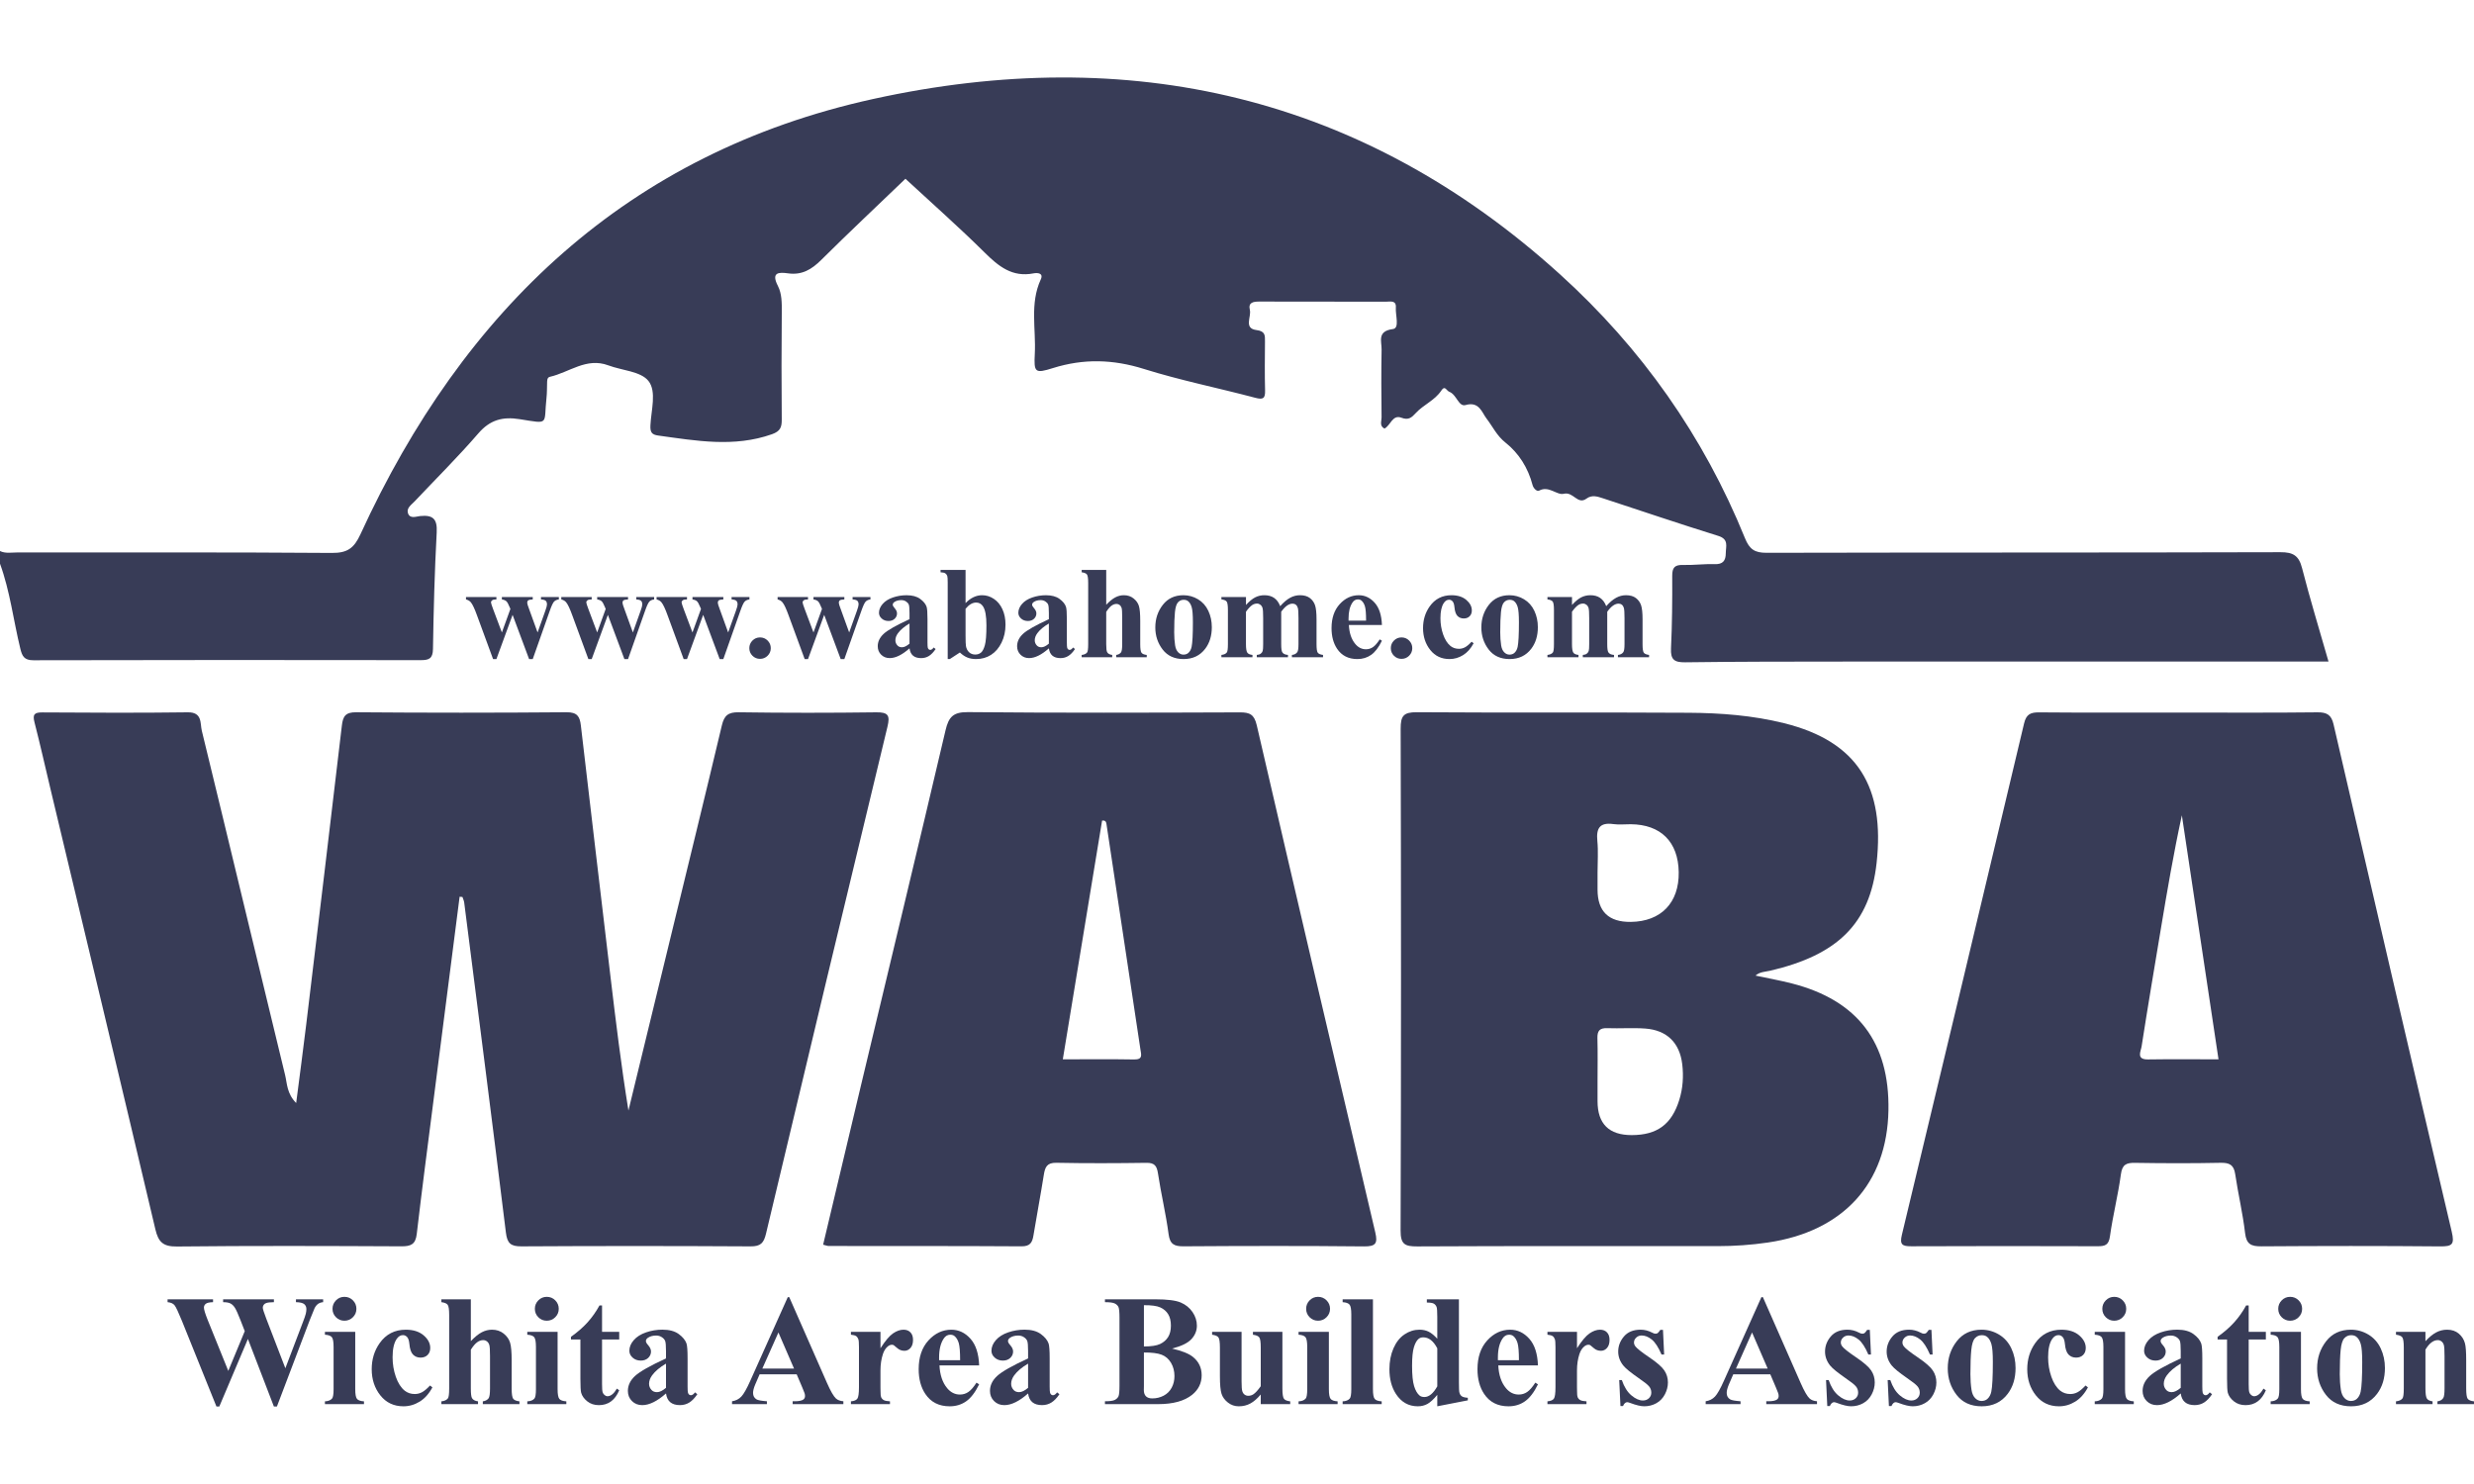 <?xml version="1.0" encoding="UTF-8"?>
<svg id="Layer_1" data-name="Layer 1" xmlns="http://www.w3.org/2000/svg" version="1.1" viewBox="0 0 360 216">
  <defs>
    <style>
      .cls-1 {
        fill: #383c57;
        stroke-width: 0px;
      }
    </style>
  </defs>
  <g>
    <path class="cls-1" d="M0,80.205c.804.387,1.661.205,2.493.206,15.261.012,30.523-.047,45.784.07,2.262.017,3.235-.669,4.177-2.725,14.979-32.688,38.894-55.495,74.58-63.343,37.258-8.194,71.206-.545,99.972,25.521,11.834,10.723,20.894,23.551,26.91,38.401.658,1.624,1.417,2.13,3.136,2.126,24.924-.058,49.849-.016,74.773-.087,1.863-.005,2.688.494,3.154,2.312,1.151,4.496,2.514,8.938,3.85,13.604h-2.743c-22.624,0-45.247-.006-67.871.003-7.668.003-15.336.004-23.003.107-1.593.021-2.135-.398-2.058-2.03.165-3.514.194-7.037.176-10.556-.006-1.201.367-1.618,1.571-1.582,1.528.045,3.064-.173,4.591-.118,1.225.043,1.626-.51,1.632-1.6.006-.998.474-2.026-1.096-2.515-5.616-1.747-11.188-3.636-16.778-5.471-.804-.264-1.607-.537-2.397.047-1.293.956-1.905-1.055-3.305-.704-1.005.252-2.174-1.236-3.585-.459-.319.176-.831-.336-.957-.817-.648-2.48-1.982-4.62-3.932-6.165-1.283-1.016-1.864-2.343-2.774-3.522-.661-.856-1.052-2.526-3.038-1.953-1.021.295-1.3-1.536-2.37-1.93-.412-.152-.616-1.008-1.171-.167-.938,1.421-2.585,2.047-3.7,3.256-.614.666-1.058,1.084-2.103.685-1.294-.495-1.567,1.126-2.457,1.583-.772-.389-.418-1.087-.424-1.624-.036-3.293-.06-6.587.004-9.878.023-1.189-.698-2.685,1.653-2.986.999-.128.34-2.034.421-3.127.084-1.12-.846-.853-1.469-.854-6.135-.016-12.27,0-18.406-.02-.88-.003-1.633.131-1.37,1.209.248,1.015-.934,2.697.969,2.94,1.283.163,1.238.779,1.233,1.657-.015,2.374-.051,4.749.014,7.122.033,1.183-.278,1.383-1.442,1.074-5.395-1.433-10.89-2.532-16.208-4.199-4.483-1.405-8.764-1.519-13.218-.122-2.617.821-2.783.654-2.64-2.089.188-3.607-.75-7.302.87-10.817.434-.943-.496-.989-1.057-.88-3.096.605-5.09-1.023-7.132-3.049-3.691-3.661-7.599-7.103-11.506-10.72-4.109,3.946-8.237,7.827-12.256,11.816-1.386,1.376-2.791,2.235-4.815,1.952-1.354-.19-2.519-.173-1.479,1.849.571,1.111.569,2.481.556,3.796-.053,5.207-.044,10.415-.004,15.622.008,1.109-.189,1.713-1.425,2.149-5.523,1.949-11.025.951-16.551.192-.945-.13-1.182-.48-1.134-1.491.104-2.193.927-4.919-.283-6.45-1.116-1.412-3.847-1.525-5.843-2.274-3.188-1.196-5.683,1.027-8.497,1.665-.439.1-.401.586-.413.967-.022.688-.008,1.381-.083,2.064-.437,3.955.535,3.845-3.894,3.14-2.491-.397-4.319.087-6.03,2.069-2.948,3.416-6.164,6.601-9.262,9.888-.463.491-1.205.96-.982,1.699.273.905,1.204.499,1.788.441,1.856-.184,2.507.418,2.401,2.384-.304,5.651-.453,11.312-.543,16.971-.022,1.405-.588,1.621-1.782,1.62-18.789-.024-37.578-.033-56.367.016-1.334.003-1.631-.6-1.895-1.676-1.01-4.124-1.494-8.374-2.962-12.387v-1.838Z"/>
    <path class="cls-1" d="M66.88,130.521c-1.281,9.992-2.566,19.984-3.842,29.977-.814,6.372-1.653,12.742-2.396,19.123-.174,1.493-.844,1.791-2.224,1.784-10.89-.052-21.782-.091-32.671.027-2.017.022-2.7-.641-3.139-2.504-5.032-21.341-10.147-42.662-15.239-63.989-.781-3.27-1.513-6.552-2.35-9.808-.293-1.141-.026-1.444,1.144-1.437,7.056.044,14.112.081,21.167-.014,2.138-.029,1.777,1.613,2.035,2.672,4.071,16.7,8.057,33.42,12.122,50.121.301,1.236.236,2.686,1.61,4.075.524-4.085,1.02-7.747,1.461-11.416,1.745-14.504,3.485-29.009,5.188-43.518.158-1.349.516-1.954,2.083-1.941,10.2.082,20.401.084,30.6-.002,1.555-.013,1.941.602,2.093,1.909,1.417,12.156,2.857,24.308,4.299,36.461.775,6.526,1.567,13.051,2.627,19.603,2.035-8.37,4.071-16.739,6.105-25.109,2.507-10.319,5.038-20.633,7.491-30.964.343-1.444.929-1.919,2.453-1.897,6.671.096,13.345.094,20.016.006,1.755-.023,2.017.47,1.625,2.097-5.934,24.582-11.827,49.175-17.671,73.778-.324,1.364-.773,1.866-2.24,1.857-11.12-.065-22.241-.066-33.362-.001-1.56.009-2.058-.452-2.249-2.006-1.97-16.016-4.026-32.022-6.066-48.029-.036-.28-.169-.547-.257-.82-.138-.011-.276-.022-.414-.034Z"/>
    <path class="cls-1" d="M200.129,179.408c-5.789-24.607-11.562-49.219-17.255-73.849-.365-1.578-1.021-1.877-2.46-1.872-13.187.046-26.374.089-39.56-.036-2.145-.02-2.808.69-3.265,2.636-4.045,17.25-8.197,34.475-12.31,51.71-1.841,7.713-3.665,15.43-5.503,23.169.378.091.597.19.817.191,9.353.011,18.707-.011,28.06.048,1.25.008,1.56-.564,1.727-1.581.485-2.94,1.04-5.869,1.508-8.811.175-1.097.429-1.794,1.816-1.767,4.368.086,8.74.069,13.109.007,1.202-.017,1.525.449,1.692,1.563.442,2.946,1.15,5.853,1.539,8.804.197,1.496.821,1.792,2.198,1.783,8.74-.057,17.481-.078,26.22.013,1.707.018,2.039-.42,1.665-2.01ZM165.03,154.207c-3.424-.06-6.851-.02-10.377-.02,1.931-11.736,3.824-23.246,5.715-34.743.611-.09.613.336.668.7,1.637,10.868,3.271,21.736,4.912,32.603.116.768.381,1.483-.918,1.46Z"/>
    <path class="cls-1" d="M260.74,143.141c-1.701-.435-3.435-.744-5.292-1.142.633-.563,1.421-.545,2.151-.715,9.745-2.277,14.498-6.806,15.473-15.687,1.202-10.951-2.649-17.649-13.46-20.334-4.568-1.135-9.227-1.49-13.892-1.519-13.184-.083-26.37.016-39.554-.078-1.958-.014-2.357.552-2.352,2.415.065,24.342.072,48.684-.009,73.026-.007,2.011.612,2.32,2.434,2.311,14.564-.075,29.129-.043,43.694-.041,2.455,0,4.891-.169,7.325-.526,10.955-1.61,17.342-8.598,17.536-19.238.18-9.877-4.482-16.022-14.053-18.471ZM234.771,119.949c.825.116,1.679.014,2.52.02,4.378.032,6.917,2.566,6.985,6.968.069,4.455-2.565,7.193-6.971,7.247q-4.841.059-4.841-4.697v-2.519c0-1.526.119-3.065-.03-4.576-.182-1.844.356-2.722,2.338-2.444ZM244.352,160.113c-1.103,3.533-3.203,5.094-6.9,5.104q-4.989.014-4.989-4.945c0-.916,0-1.832,0-2.748,0-2.137.043-4.276-.017-6.412-.03-1.08.334-1.503,1.441-1.461,1.832.069,3.676-.076,5.501.055,3.163.226,5.029,2.068,5.401,5.2.208,1.757.095,3.5-.437,5.206Z"/>
    <path class="cls-1" d="M356.762,179.282c-5.797-24.606-11.504-49.232-17.201-73.861-.314-1.359-.952-1.757-2.339-1.741-6.669.078-13.339.035-20.009.035-6.823,0-13.646.031-20.469-.028-1.266-.011-1.895.261-2.214,1.608-5.886,24.817-11.811,49.626-17.779,74.424-.344,1.428.034,1.685,1.365,1.679,9.046-.042,18.093-.034,27.139-.006,1.07.003,1.596-.183,1.77-1.439.418-3.024,1.186-6,1.592-9.025.193-1.437.793-1.694,2.071-1.673,4.139.067,8.28.079,12.418-.007,1.299-.027,1.944.283,2.145,1.645.424,2.871,1.104,5.709,1.439,8.588.19,1.638.905,1.935,2.375,1.925,8.663-.058,17.326-.073,25.989.008,1.772.017,2.146-.268,1.707-2.131ZM312.564,154.202c-1.757.027-1.044-1.18-.934-1.883.894-5.73,1.857-11.45,2.811-17.171.915-5.485,1.847-10.968,3.05-16.476,1.766,11.764,3.532,23.527,5.332,35.515-3.544,0-6.903-.036-10.26.015Z"/>
  </g>
  <g>
    <path class="cls-1" d="M76.989,95.928l-2.4-6.432-2.353,6.432h-.488l-2.335-6.357c-.35-.969-.647-1.6-.891-1.894-.157-.2-.394-.344-.713-.431v-.347h4.425v.347c-.3,0-.506.044-.619.131s-.169.188-.169.3c0,.106.1.425.3.956l1.285,3.422,1.238-3.422-.094-.225c-.188-.469-.352-.767-.492-.895s-.358-.218-.652-.267v-.347h4.491v.347c-.35.019-.572.068-.666.145s-.141.189-.141.333c0,.138.091.441.272.909l1.238,3.422,1.125-3.15c.162-.45.244-.757.244-.919,0-.244-.059-.422-.178-.534s-.35-.181-.694-.206v-.347h2.597v.347c-.288.038-.516.139-.684.305s-.387.636-.656,1.411l-2.457,6.966h-.534Z"/>
    <path class="cls-1" d="M90.856,95.928l-2.4-6.432-2.353,6.432h-.488l-2.335-6.357c-.35-.969-.647-1.6-.891-1.894-.157-.2-.394-.344-.713-.431v-.347h4.425v.347c-.3,0-.506.044-.619.131s-.169.188-.169.3c0,.106.1.425.3.956l1.285,3.422,1.238-3.422-.094-.225c-.188-.469-.352-.767-.492-.895s-.358-.218-.652-.267v-.347h4.491v.347c-.35.019-.572.068-.666.145s-.141.189-.141.333c0,.138.091.441.272.909l1.238,3.422,1.125-3.15c.162-.45.244-.757.244-.919,0-.244-.059-.422-.178-.534s-.35-.181-.694-.206v-.347h2.597v.347c-.288.038-.516.139-.684.305s-.387.636-.656,1.411l-2.457,6.966h-.534Z"/>
    <path class="cls-1" d="M104.723,95.928l-2.4-6.432-2.353,6.432h-.488l-2.335-6.357c-.35-.969-.647-1.6-.891-1.894-.157-.2-.394-.344-.713-.431v-.347h4.425v.347c-.3,0-.506.044-.619.131s-.169.188-.169.3c0,.106.1.425.3.956l1.285,3.422,1.238-3.422-.094-.225c-.188-.469-.352-.767-.492-.895s-.358-.218-.652-.267v-.347h4.491v.347c-.35.019-.572.068-.666.145s-.141.189-.141.333c0,.138.091.441.272.909l1.238,3.422,1.125-3.15c.162-.45.244-.757.244-.919,0-.244-.059-.422-.178-.534s-.35-.181-.694-.206v-.347h2.597v.347c-.288.038-.516.139-.684.305s-.387.636-.656,1.411l-2.457,6.966h-.534Z"/>
    <path class="cls-1" d="M110.592,92.777c.438,0,.808.153,1.111.459s.455.675.455,1.106-.153.799-.459,1.102-.675.455-1.106.455-.799-.152-1.102-.455-.455-.67-.455-1.102.152-.8.455-1.106.67-.459,1.102-.459Z"/>
    <path class="cls-1" d="M122.331,95.928l-2.4-6.432-2.353,6.432h-.488l-2.335-6.357c-.35-.969-.647-1.6-.891-1.894-.157-.2-.394-.344-.713-.431v-.347h4.425v.347c-.3,0-.506.044-.619.131s-.169.188-.169.3c0,.106.1.425.3.956l1.285,3.422,1.238-3.422-.094-.225c-.188-.469-.352-.767-.492-.895s-.358-.218-.652-.267v-.347h4.491v.347c-.35.019-.572.068-.666.145s-.141.189-.141.333c0,.138.091.441.272.909l1.238,3.422,1.125-3.15c.162-.45.244-.757.244-.919,0-.244-.059-.422-.178-.534s-.35-.181-.694-.206v-.347h2.597v.347c-.288.038-.516.139-.684.305s-.387.636-.656,1.411l-2.457,6.966h-.534Z"/>
    <path class="cls-1" d="M132.345,94.371c-1.069.944-2.028,1.416-2.878,1.416-.5,0-.916-.164-1.247-.492s-.497-.739-.497-1.233c0-.669.288-1.27.863-1.805s1.828-1.245,3.76-2.133v-.881c0-.663-.036-1.08-.108-1.252s-.208-.322-.408-.45-.425-.192-.675-.192c-.406,0-.741.091-1.003.272-.162.113-.244.244-.244.394,0,.131.087.293.263.488.237.269.356.528.356.778,0,.307-.114.567-.342.783s-.527.323-.895.323c-.394,0-.724-.119-.989-.356s-.398-.516-.398-.834c0-.45.178-.879.534-1.289s.853-.724,1.491-.942,1.3-.328,1.988-.328c.832,0,1.489.176,1.974.53s.799.736.942,1.149c.087.263.131.865.131,1.81v3.404c0,.4.016.652.047.755s.078.18.141.23.134.075.216.075c.162,0,.328-.115.497-.347l.281.225c-.312.462-.636.799-.97,1.008s-.714.314-1.139.314c-.5,0-.891-.117-1.172-.352s-.453-.589-.516-1.064ZM132.345,93.687v-2.935c-.757.443-1.319.919-1.688,1.425-.244.338-.366.678-.366,1.022,0,.288.103.541.309.759.157.169.375.253.656.253.312,0,.675-.175,1.088-.525Z"/>
    <path class="cls-1" d="M140.502,82.951v4.829c.738-.762,1.544-1.144,2.419-1.144.6,0,1.165.176,1.697.53s.947.855,1.247,1.505.45,1.4.45,2.25c0,.956-.19,1.826-.572,2.607s-.891,1.376-1.528,1.786-1.366.614-2.185.614c-.475,0-.897-.075-1.266-.225s-.731-.394-1.088-.731l-1.453.947h-.319v-11.148c0-.506-.022-.819-.066-.938-.063-.175-.161-.305-.295-.389s-.361-.133-.68-.145v-.347h3.638ZM140.502,88.614v3.9c0,.794.019,1.3.056,1.519.063.368.213.668.45.895s.541.342.909.342c.319,0,.593-.091.82-.272s.419-.541.572-1.078.23-1.507.23-2.907c0-1.344-.169-2.266-.506-2.766-.244-.363-.572-.544-.984-.544-.537,0-1.053.303-1.547.909Z"/>
    <path class="cls-1" d="M152.625,94.371c-1.069.944-2.028,1.416-2.878,1.416-.5,0-.916-.164-1.247-.492s-.497-.739-.497-1.233c0-.669.288-1.27.863-1.805s1.828-1.245,3.76-2.133v-.881c0-.663-.036-1.08-.108-1.252s-.208-.322-.408-.45-.425-.192-.675-.192c-.406,0-.741.091-1.003.272-.162.113-.244.244-.244.394,0,.131.087.293.263.488.237.269.356.528.356.778,0,.307-.114.567-.342.783s-.527.323-.895.323c-.394,0-.724-.119-.989-.356s-.398-.516-.398-.834c0-.45.178-.879.534-1.289s.853-.724,1.491-.942,1.3-.328,1.988-.328c.832,0,1.489.176,1.974.53s.799.736.942,1.149c.087.263.131.865.131,1.81v3.404c0,.4.016.652.047.755s.078.18.141.23.134.075.216.075c.162,0,.328-.115.497-.347l.281.225c-.312.462-.636.799-.97,1.008s-.714.314-1.139.314c-.5,0-.891-.117-1.172-.352s-.453-.589-.516-1.064ZM152.625,93.687v-2.935c-.757.443-1.319.919-1.688,1.425-.244.338-.366.678-.366,1.022,0,.288.103.541.309.759.157.169.375.253.656.253.312,0,.675-.175,1.088-.525Z"/>
    <path class="cls-1" d="M160.97,82.951v5.072c.481-.506.922-.864,1.322-1.074s.816-.314,1.247-.314c.55,0,1.02.157,1.411.469s.65.68.778,1.102.192,1.133.192,2.133v3.422c0,.669.063,1.086.188,1.252s.378.27.759.314v.338h-4.444v-.338c.312-.044.547-.169.703-.375.113-.162.169-.56.169-1.191v-3.91c0-.725-.028-1.18-.084-1.364s-.152-.328-.286-.431-.286-.155-.455-.155c-.25,0-.494.086-.731.258s-.494.473-.769.905v4.697c0,.625.047,1.015.141,1.172.119.213.363.344.731.394v.338h-4.444v-.338c.368-.038.631-.157.788-.356.106-.138.159-.541.159-1.21v-8.907c0-.663-.061-1.075-.183-1.238s-.377-.269-.764-.319v-.347h3.572Z"/>
    <path class="cls-1" d="M172.202,86.636c.762,0,1.472.197,2.128.591s1.155.954,1.495,1.678.511,1.519.511,2.382c0,1.244-.316,2.285-.947,3.122-.762,1.013-1.816,1.519-3.16,1.519-1.319,0-2.335-.462-3.047-1.388s-1.069-1.997-1.069-3.216c0-1.256.364-2.352,1.092-3.286s1.727-1.402,2.996-1.402ZM172.24,87.302c-.319,0-.593.12-.82.361s-.378.715-.45,1.425-.108,1.695-.108,2.958c0,.669.044,1.294.131,1.875.068.443.216.781.441,1.013s.481.347.769.347c.281,0,.516-.078.703-.234.244-.213.406-.509.488-.891.125-.594.188-1.794.188-3.6,0-1.062-.059-1.793-.178-2.189s-.293-.686-.525-.867c-.162-.131-.375-.197-.638-.197Z"/>
    <path class="cls-1" d="M181.307,86.898v1.153c.481-.525.926-.893,1.336-1.102.409-.209.857-.314,1.345-.314.563,0,1.035.131,1.416.394s.675.663.881,1.2c.501-.563.979-.969,1.44-1.219.458-.25.938-.375,1.438-.375.606,0,1.089.139,1.45.417.358.278.608.631.75,1.059.139.428.21,1.111.21,2.049v3.591c0,.675.06,1.094.184,1.256.12.162.375.269.763.319v.338h-4.529v-.338c.356-.031.619-.169.788-.413.113-.169.169-.556.169-1.163v-3.769c0-.781-.032-1.278-.094-1.491s-.161-.37-.296-.473c-.133-.103-.291-.155-.473-.155-.268,0-.54.098-.816.295s-.553.492-.834.886v4.707c0,.631.053,1.029.159,1.191.144.232.418.359.825.384v.338h-4.538v-.338c.244-.012.437-.073.576-.183.143-.11.236-.241.281-.394.049-.153.071-.486.071-.999v-3.769c0-.794-.032-1.291-.094-1.491s-.167-.356-.315-.469c-.146-.113-.304-.169-.473-.169-.251,0-.478.066-.684.197-.293.194-.607.525-.938.994v4.707c0,.619.061,1.027.183,1.224s.377.314.764.352v.338h-4.519v-.338c.368-.038.631-.157.788-.356.106-.138.159-.544.159-1.219v-4.951c0-.663-.061-1.075-.183-1.238s-.377-.269-.764-.319v-.347h3.572Z"/>
    <path class="cls-1" d="M201.089,90.968h-4.81c.056,1.163.366,2.081.928,2.757.431.518.951.778,1.556.778.375,0,.716-.105,1.022-.314s.634-.586.984-1.13l.319.206c-.474.969-.999,1.655-1.575,2.058s-1.241.605-1.997.605c-1.3,0-2.284-.5-2.953-1.5-.538-.806-.806-1.807-.806-3,0-1.463.396-2.627,1.187-3.493.789-.865,1.716-1.299,2.779-1.299.887,0,1.658.364,2.31,1.092.654.729,1.005,1.808,1.056,3.239ZM198.783,90.339c0-1.006-.054-1.697-.163-2.072-.111-.375-.281-.659-.512-.853-.131-.113-.306-.169-.525-.169-.324,0-.591.159-.797.478-.369.556-.553,1.319-.553,2.288v.328h2.55Z"/>
    <path class="cls-1" d="M203.939,92.777c.437,0,.808.153,1.11.459.304.307.456.675.456,1.106s-.154.799-.459,1.102-.675.455-1.106.455-.799-.152-1.103-.455c-.302-.303-.454-.67-.454-1.102s.152-.8.454-1.106c.304-.307.671-.459,1.103-.459Z"/>
    <path class="cls-1" d="M214.141,93.405l.291.225c-.413.775-.926,1.352-1.543,1.73-.615.378-1.27.567-1.963.567-1.168,0-2.104-.441-2.803-1.322s-1.05-1.941-1.05-3.178c0-1.194.319-2.244.956-3.15.769-1.094,1.828-1.641,3.178-1.641.906,0,1.626.228,2.162.684.533.457.801.966.801,1.528,0,.356-.107.64-.324.853-.214.213-.497.319-.848.319-.369,0-.673-.122-.915-.366-.24-.244-.388-.678-.444-1.303-.038-.394-.128-.669-.272-.825s-.313-.234-.506-.234c-.3,0-.557.159-.769.478-.324.481-.488,1.219-.488,2.213,0,.825.131,1.615.394,2.367s.623,1.315,1.078,1.683c.343.269.75.403,1.219.403.306,0,.596-.072.872-.216s.6-.415.975-.816Z"/>
    <path class="cls-1" d="M219.644,86.636c.763,0,1.472.197,2.128.591s1.155.954,1.495,1.678c.341.725.512,1.519.512,2.382,0,1.244-.315,2.285-.947,3.122-.763,1.013-1.815,1.519-3.16,1.519-1.318,0-2.335-.462-3.047-1.388s-1.069-1.997-1.069-3.216c0-1.256.364-2.352,1.091-3.286.729-.935,1.727-1.402,2.997-1.402ZM219.682,87.302c-.319,0-.593.12-.821.361-.227.241-.377.715-.45,1.425-.071.71-.107,1.695-.107,2.958,0,.669.043,1.294.131,1.875.069.443.216.781.441,1.013s.482.347.769.347c.281,0,.516-.078.703-.234.244-.213.407-.509.488-.891.126-.594.188-1.794.188-3.6,0-1.062-.06-1.793-.178-2.189s-.294-.686-.525-.867c-.163-.131-.375-.197-.638-.197Z"/>
    <path class="cls-1" d="M228.748,86.898v1.153c.482-.525.926-.893,1.337-1.102.409-.209.857-.314,1.345-.314.563,0,1.035.131,1.416.394s.675.663.881,1.2c.501-.563.979-.969,1.44-1.219.458-.25.938-.375,1.438-.375.606,0,1.089.139,1.45.417.358.278.608.631.75,1.059.139.428.21,1.111.21,2.049v3.591c0,.675.06,1.094.184,1.256.12.162.375.269.763.319v.338h-4.529v-.338c.356-.031.619-.169.788-.413.113-.169.169-.556.169-1.163v-3.769c0-.781-.032-1.278-.094-1.491s-.161-.37-.296-.473c-.133-.103-.291-.155-.473-.155-.268,0-.54.098-.816.295s-.553.492-.834.886v4.707c0,.631.053,1.029.159,1.191.144.232.418.359.825.384v.338h-4.538v-.338c.244-.012.437-.073.576-.183.143-.11.236-.241.281-.394.049-.153.071-.486.071-.999v-3.769c0-.794-.032-1.291-.094-1.491s-.167-.356-.315-.469c-.146-.113-.304-.169-.473-.169-.249,0-.478.066-.684.197-.294.194-.606.525-.938.994v4.707c0,.619.062,1.027.182,1.224.124.197.377.314.765.352v.338h-4.519v-.338c.369-.038.632-.157.788-.356.107-.138.159-.544.159-1.219v-4.951c0-.663-.062-1.075-.182-1.238-.124-.162-.377-.269-.765-.319v-.347h3.572Z"/>
  </g>
  <g>
    <path class="cls-1" d="M47.023,189.118v.416c-.285.023-.525.101-.72.236s-.368.341-.518.619c-.045.09-.281.671-.709,1.744l-4.782,12.59h-.439l-3.78-9.834-4.163,9.834h-.416l-5.018-12.455c-.51-1.253-.866-2.01-1.069-2.273s-.544-.416-1.024-.461v-.416h6.616v.416c-.533.015-.887.096-1.063.242s-.264.328-.264.546c0,.285.184.889.551,1.811l2.993,7.403,2.397-5.783-.63-1.62c-.345-.885-.611-1.476-.799-1.772s-.403-.508-.647-.636-.602-.191-1.074-.191v-.416h7.392v.416c-.518.008-.889.049-1.114.124-.158.053-.281.141-.371.264s-.135.264-.135.422c0,.173.169.701.506,1.586l2.779,7.223,2.487-6.537c.263-.675.424-1.136.484-1.384s.09-.476.09-.686c0-.308-.105-.549-.315-.726s-.611-.272-1.204-.287v-.416h3.96Z"/>
    <path class="cls-1" d="M51.692,193.855v8.337c0,.743.086,1.217.259,1.423s.51.324,1.013.354v.405h-5.682v-.405c.465-.015.81-.15,1.035-.405.15-.173.225-.63.225-1.373v-6.143c0-.743-.086-1.217-.259-1.423s-.506-.324-1.001-.354v-.416h4.41ZM50.117,188.758c.488,0,.9.171,1.238.512s.506.752.506,1.232-.171.889-.512,1.226-.752.506-1.232.506-.889-.169-1.226-.506-.506-.746-.506-1.226.169-.891.506-1.232.746-.512,1.226-.512Z"/>
    <path class="cls-1" d="M62.572,201.663l.349.27c-.495.93-1.112,1.622-1.851,2.076s-1.525.681-2.357.681c-1.403,0-2.524-.529-3.364-1.586s-1.26-2.329-1.26-3.814c0-1.433.383-2.693,1.148-3.78.923-1.313,2.194-1.969,3.814-1.969,1.088,0,1.952.274,2.593.821s.962,1.159.962,1.834c0,.428-.129.769-.388,1.024s-.598.383-1.018.383c-.443,0-.808-.146-1.097-.439s-.467-.814-.534-1.564c-.045-.473-.154-.803-.326-.99s-.375-.281-.608-.281c-.36,0-.668.191-.923.574-.39.578-.585,1.463-.585,2.655,0,.99.158,1.937.473,2.841s.746,1.577,1.294,2.02c.413.323.9.484,1.463.484.368,0,.716-.086,1.046-.259s.72-.499,1.17-.979Z"/>
    <path class="cls-1" d="M68.513,189.118v6.087c.578-.608,1.106-1.037,1.586-1.288s.979-.377,1.496-.377c.66,0,1.225.188,1.693.563s.78.816.934,1.322.231,1.36.231,2.56v4.107c0,.803.075,1.303.225,1.502s.454.324.911.377v.405h-5.333v-.405c.375-.053.656-.203.844-.45.135-.195.203-.671.203-1.429v-4.692c0-.87-.034-1.416-.101-1.637s-.182-.394-.343-.518-.343-.186-.546-.186c-.3,0-.593.103-.878.309s-.593.568-.923,1.086v5.637c0,.75.056,1.219.169,1.406.143.255.435.413.878.473v.405h-5.333v-.405c.443-.045.758-.188.945-.428.128-.165.191-.649.191-1.451v-10.689c0-.795-.073-1.29-.219-1.485s-.452-.323-.917-.383v-.416h4.287Z"/>
    <path class="cls-1" d="M81.137,193.855v8.337c0,.743.086,1.217.259,1.423s.51.324,1.013.354v.405h-5.682v-.405c.465-.015.81-.15,1.035-.405.15-.173.225-.63.225-1.373v-6.143c0-.743-.086-1.217-.259-1.423s-.506-.324-1.001-.354v-.416h4.41ZM79.561,188.758c.488,0,.9.171,1.238.512s.506.752.506,1.232-.171.889-.512,1.226-.752.506-1.232.506-.889-.169-1.226-.506-.506-.746-.506-1.226.169-.891.506-1.232.746-.512,1.226-.512Z"/>
    <path class="cls-1" d="M87.606,190.007v3.848h2.498v1.114h-2.498v6.492c0,.608.028.999.084,1.176s.156.319.298.428.274.163.394.163c.488,0,.949-.371,1.384-1.114l.338.248c-.608,1.44-1.594,2.16-2.959,2.16-.668,0-1.232-.186-1.693-.557s-.756-.786-.883-1.243c-.075-.255-.113-.945-.113-2.07v-5.682h-1.373v-.394c.945-.668,1.75-1.369,2.413-2.104s1.243-1.556,1.738-2.464h.371Z"/>
    <path class="cls-1" d="M96.911,202.822c-1.283,1.133-2.434,1.699-3.454,1.699-.6,0-1.099-.197-1.496-.591s-.596-.887-.596-1.48c0-.803.345-1.525,1.035-2.166s2.194-1.495,4.512-2.56v-1.058c0-.795-.043-1.296-.129-1.502s-.249-.386-.489-.54-.51-.231-.81-.231c-.488,0-.889.109-1.204.326-.195.135-.293.293-.293.473,0,.158.105.353.315.585.285.323.428.634.428.934,0,.368-.137.681-.411.939s-.632.388-1.074.388c-.473,0-.868-.143-1.187-.428s-.478-.619-.478-1.001c0-.54.214-1.056.641-1.547s1.024-.868,1.789-1.131,1.56-.394,2.385-.394c.998,0,1.787.212,2.368.636s.958.883,1.131,1.378c.105.315.158,1.039.158,2.171v4.084c0,.48.019.782.056.906s.094.216.169.276.161.09.259.09c.195,0,.394-.139.596-.416l.338.27c-.375.555-.763.958-1.165,1.21s-.857.377-1.367.377c-.6,0-1.069-.141-1.406-.422s-.544-.707-.619-1.277ZM96.911,202.001v-3.522c-.908.533-1.583,1.103-2.025,1.71-.293.405-.439.814-.439,1.226,0,.345.124.649.371.911.188.203.45.304.788.304.375,0,.81-.21,1.305-.63Z"/>
    <path class="cls-1" d="M115.925,200.032h-5.389l-.641,1.485c-.21.495-.315.904-.315,1.226,0,.428.173.743.518.945.203.12.701.21,1.496.27v.416h-5.074v-.416c.548-.083.998-.309,1.35-.681s.788-1.138,1.305-2.301l5.457-12.174h.214l5.502,12.511c.525,1.185.956,1.931,1.294,2.239.255.233.615.368,1.08.405v.416h-7.381v-.416h.304c.593,0,1.009-.083,1.249-.248.165-.12.248-.293.248-.518,0-.135-.023-.274-.068-.416-.015-.068-.128-.349-.338-.844l-.81-1.901ZM115.543,199.199l-2.273-5.254-2.34,5.254h4.613Z"/>
    <path class="cls-1" d="M128.122,193.855v2.385c.698-1.088,1.309-1.81,1.834-2.166s1.031-.534,1.519-.534c.42,0,.756.129,1.007.388s.377.624.377,1.097c0,.503-.122.893-.366,1.17s-.538.416-.883.416c-.398,0-.743-.128-1.035-.383s-.465-.398-.518-.428c-.075-.045-.161-.068-.259-.068-.218,0-.424.083-.619.248-.308.255-.54.619-.698,1.091-.24.728-.36,1.53-.36,2.408v2.419l.011.63c0,.428.026.701.079.821.09.203.223.351.399.444s.474.152.894.174v.405h-5.682v-.405c.458-.038.767-.163.928-.377s.242-.778.242-1.693v-5.817c0-.6-.03-.983-.09-1.148-.075-.21-.184-.364-.326-.461s-.394-.165-.754-.203v-.416h4.298Z"/>
    <path class="cls-1" d="M142.478,198.738h-5.772c.068,1.395.439,2.498,1.114,3.308.518.623,1.14.934,1.868.934.45,0,.859-.126,1.226-.377s.761-.703,1.181-1.356l.383.248c-.57,1.163-1.2,1.986-1.89,2.47s-1.489.726-2.397.726c-1.56,0-2.742-.6-3.544-1.8-.645-.968-.968-2.168-.968-3.6,0-1.755.474-3.152,1.423-4.191s2.061-1.558,3.336-1.558c1.065,0,1.99.437,2.773,1.311s1.206,2.17,1.266,3.887ZM139.711,197.984c0-1.208-.066-2.036-.197-2.487s-.336-.791-.613-1.024c-.158-.135-.368-.203-.63-.203-.39,0-.709.191-.956.574-.443.668-.664,1.583-.664,2.745v.394h3.06Z"/>
    <path class="cls-1" d="M149.6,202.822c-1.283,1.133-2.434,1.699-3.454,1.699-.6,0-1.099-.197-1.496-.591s-.596-.887-.596-1.48c0-.803.345-1.525,1.035-2.166s2.194-1.495,4.512-2.56v-1.058c0-.795-.043-1.296-.129-1.502s-.249-.386-.489-.54-.51-.231-.81-.231c-.488,0-.889.109-1.204.326-.195.135-.293.293-.293.473,0,.158.105.353.315.585.285.323.428.634.428.934,0,.368-.137.681-.411.939s-.632.388-1.074.388c-.473,0-.868-.143-1.187-.428s-.478-.619-.478-1.001c0-.54.214-1.056.641-1.547s1.024-.868,1.789-1.131,1.56-.394,2.385-.394c.998,0,1.787.212,2.368.636s.958.883,1.131,1.378c.105.315.158,1.039.158,2.171v4.084c0,.48.019.782.056.906s.094.216.169.276.161.09.259.09c.195,0,.394-.139.596-.416l.338.27c-.375.555-.763.958-1.165,1.21s-.857.377-1.367.377c-.6,0-1.069-.141-1.406-.422s-.544-.707-.619-1.277ZM149.6,202.001v-3.522c-.908.533-1.583,1.103-2.025,1.71-.293.405-.439.814-.439,1.226,0,.345.124.649.371.911.188.203.45.304.788.304.375,0,.81-.21,1.305-.63Z"/>
    <path class="cls-1" d="M170.55,196.285c1.448.338,2.464.746,3.049,1.226.84.683,1.26,1.568,1.26,2.655,0,1.148-.461,2.096-1.384,2.847-1.133.908-2.779,1.361-4.939,1.361h-7.752v-.416c.705,0,1.183-.066,1.435-.197s.428-.302.529-.512.152-.728.152-1.553v-9.901c0-.825-.051-1.345-.152-1.558s-.279-.384-.534-.512-.731-.191-1.429-.191v-.416h7.313c1.748,0,2.985.156,3.713.467s1.301.776,1.721,1.395.63,1.277.63,1.975c0,.735-.266,1.39-.799,1.963s-1.47,1.029-2.813,1.367ZM166.455,196.859v4.894l-.011.563c0,.405.103.711.309.917s.512.309.917.309c.6,0,1.153-.133,1.66-.399s.894-.653,1.165-1.159.405-1.071.405-1.693c0-.713-.165-1.352-.495-1.918s-.784-.962-1.361-1.187-1.44-.334-2.588-.326ZM166.455,195.981c1.065,0,1.851-.12,2.357-.36s.894-.578,1.165-1.013.405-.99.405-1.665-.133-1.228-.399-1.66-.647-.759-1.142-.984-1.29-.334-2.385-.326v6.008Z"/>
    <path class="cls-1" d="M186.607,193.855v8.236c0,.803.075,1.303.225,1.502s.454.324.911.377v.405h-4.287v-1.406c-.503.6-1.005,1.037-1.509,1.311-.503.274-1.065.411-1.688.411-.593,0-1.12-.182-1.581-.546s-.771-.789-.928-1.277-.236-1.339-.236-2.554v-4.174c0-.795-.073-1.29-.219-1.485s-.452-.323-.917-.383v-.416h4.287v7.19c0,.75.036,1.234.107,1.451s.184.383.338.495.332.169.534.169c.27,0,.514-.071.731-.214.301-.195.661-.589,1.081-1.181v-5.626c0-.795-.073-1.29-.219-1.485s-.452-.323-.918-.383v-.416h4.288Z"/>
    <path class="cls-1" d="M193.369,193.855v8.337c0,.743.086,1.217.259,1.423s.51.324,1.013.354v.405h-5.682v-.405c.465-.015.81-.15,1.035-.405.15-.173.225-.63.225-1.373v-6.143c0-.743-.086-1.217-.259-1.423s-.506-.324-1.001-.354v-.416h4.41ZM191.794,188.758c.488,0,.9.171,1.238.512s.506.752.506,1.232-.173.889-.514,1.226-.75.506-1.23.506-.889-.169-1.226-.506-.506-.746-.506-1.226.169-.891.506-1.232.746-.512,1.226-.512Z"/>
    <path class="cls-1" d="M199.782,189.118v13.074c0,.743.086,1.217.259,1.423s.51.324,1.013.354v.405h-5.682v-.405c.465-.015.81-.15,1.035-.405.15-.173.225-.63.225-1.373v-10.891c0-.735-.086-1.206-.259-1.412s-.506-.324-1.001-.354v-.416h4.41Z"/>
    <path class="cls-1" d="M212.293,189.118v12.106c0,.818.023,1.301.068,1.451.06.248.174.431.343.551s.463.195.883.225v.371l-4.444.866v-1.665c-.533.645-1.007,1.084-1.423,1.316s-.887.349-1.412.349c-1.343,0-2.404-.6-3.184-1.8-.63-.975-.945-2.171-.945-3.589,0-1.133.195-2.147.585-3.043s.924-1.573,1.603-2.031,1.408-.686,2.188-.686c.503,0,.949.098,1.339.293s.806.536,1.249,1.024v-3.173c0-.803-.034-1.286-.101-1.451-.09-.218-.225-.379-.405-.484s-.518-.158-1.013-.158v-.473h4.669ZM209.143,196.251c-.555-1.065-1.234-1.598-2.036-1.598-.278,0-.506.075-.686.225-.278.233-.504.641-.681,1.226s-.264,1.481-.264,2.689c0,1.328.098,2.31.293,2.948s.461,1.099.799,1.384c.173.143.409.214.709.214.66,0,1.283-.518,1.868-1.553v-5.536Z"/>
    <path class="cls-1" d="M223.792,198.738h-5.772c.068,1.395.439,2.498,1.114,3.308.518.623,1.14.934,1.868.934.45,0,.859-.126,1.226-.377s.761-.703,1.181-1.356l.383.248c-.57,1.163-1.2,1.986-1.89,2.47s-1.489.726-2.397.726c-1.56,0-2.742-.6-3.544-1.8-.645-.968-.968-2.168-.968-3.6,0-1.755.474-3.152,1.423-4.191s2.061-1.558,3.336-1.558c1.065,0,1.99.437,2.773,1.311s1.206,2.17,1.266,3.887ZM221.024,197.984c0-1.208-.066-2.036-.197-2.487s-.336-.791-.613-1.024c-.158-.135-.368-.203-.63-.203-.39,0-.709.191-.956.574-.443.668-.664,1.583-.664,2.745v.394h3.06Z"/>
    <path class="cls-1" d="M229.474,193.855v2.385c.698-1.088,1.309-1.81,1.834-2.166s1.031-.534,1.519-.534c.42,0,.756.129,1.007.388s.377.624.377,1.097c0,.503-.122.893-.366,1.17s-.538.416-.883.416c-.398,0-.743-.128-1.035-.383s-.465-.398-.518-.428c-.075-.045-.161-.068-.259-.068-.218,0-.424.083-.619.248-.308.255-.54.619-.698,1.091-.24.728-.36,1.53-.36,2.408v2.419l.011.63c0,.428.026.701.079.821.09.203.223.351.399.444s.474.152.894.174v.405h-5.682v-.405c.458-.038.767-.163.928-.377s.242-.778.242-1.693v-5.817c0-.6-.03-.983-.09-1.148-.075-.21-.184-.364-.326-.461s-.394-.165-.754-.203v-.416h4.298Z"/>
    <path class="cls-1" d="M241.986,193.562l.169,3.589h-.383c-.458-1.065-.932-1.793-1.423-2.183s-.981-.585-1.468-.585c-.308,0-.57.103-.788.309s-.326.444-.326.714c0,.203.075.398.225.585.24.308.911.834,2.014,1.581s1.828,1.38,2.177,1.901.523,1.104.523,1.75c0,.585-.146,1.159-.439,1.721s-.705.994-1.238,1.294-1.121.45-1.766.45c-.503,0-1.174-.158-2.014-.473-.225-.083-.379-.124-.461-.124-.248,0-.454.188-.619.563h-.371l-.18-3.78h.383c.338.99.801,1.733,1.39,2.228s1.146.743,1.671.743c.36,0,.654-.111.883-.332s.343-.489.343-.804c0-.36-.113-.671-.338-.934s-.728-.66-1.508-1.193c-1.148-.795-1.89-1.403-2.228-1.823-.495-.615-.743-1.294-.743-2.036,0-.81.279-1.543.838-2.2s1.367-.984,2.425-.984c.57,0,1.121.139,1.654.416.203.113.368.169.495.169.135,0,.244-.028.326-.084s.214-.216.394-.478h.383Z"/>
    <path class="cls-1" d="M257.602,200.032h-5.389l-.641,1.485c-.21.495-.315.904-.315,1.226,0,.428.173.743.518.945.203.12.701.21,1.496.27v.416h-5.074v-.416c.548-.083.998-.309,1.35-.681s.788-1.138,1.305-2.301l5.457-12.174h.214l5.502,12.511c.525,1.185.956,1.931,1.294,2.239.255.233.615.368,1.08.405v.416h-7.381v-.416h.304c.593,0,1.009-.083,1.249-.248.165-.12.248-.293.248-.518,0-.135-.023-.274-.068-.416-.015-.068-.128-.349-.338-.844l-.81-1.901ZM257.22,199.199l-2.273-5.254-2.34,5.254h4.613Z"/>
    <path class="cls-1" d="M272.083,193.562l.169,3.589h-.383c-.458-1.065-.932-1.793-1.423-2.183s-.981-.585-1.468-.585c-.308,0-.57.103-.788.309s-.326.444-.326.714c0,.203.075.398.225.585.24.308.911.834,2.014,1.581s1.828,1.38,2.177,1.901.523,1.104.523,1.75c0,.585-.146,1.159-.439,1.721s-.705.994-1.238,1.294-1.121.45-1.766.45c-.503,0-1.174-.158-2.014-.473-.225-.083-.379-.124-.461-.124-.248,0-.454.188-.619.563h-.371l-.18-3.78h.383c.338.99.801,1.733,1.39,2.228s1.146.743,1.671.743c.36,0,.654-.111.883-.332s.343-.489.343-.804c0-.36-.113-.671-.338-.934s-.728-.66-1.508-1.193c-1.148-.795-1.89-1.403-2.228-1.823-.495-.615-.743-1.294-.743-2.036,0-.81.279-1.543.838-2.2s1.367-.984,2.425-.984c.57,0,1.121.139,1.654.416.203.113.368.169.495.169.135,0,.244-.028.326-.084s.214-.216.394-.478h.383Z"/>
    <path class="cls-1" d="M281.05,193.562l.169,3.589h-.383c-.458-1.065-.932-1.793-1.423-2.183s-.981-.585-1.468-.585c-.308,0-.57.103-.788.309s-.326.444-.326.714c0,.203.075.398.225.585.24.308.911.834,2.014,1.581s1.828,1.38,2.177,1.901.523,1.104.523,1.75c0,.585-.146,1.159-.439,1.721s-.705.994-1.238,1.294-1.121.45-1.766.45c-.503,0-1.174-.158-2.014-.473-.225-.083-.379-.124-.461-.124-.248,0-.454.188-.619.563h-.371l-.18-3.78h.383c.338.99.801,1.733,1.39,2.228s1.146.743,1.671.743c.36,0,.654-.111.883-.332s.343-.489.343-.804c0-.36-.113-.671-.338-.934s-.728-.66-1.508-1.193c-1.148-.795-1.89-1.403-2.228-1.823-.495-.615-.743-1.294-.743-2.036,0-.81.279-1.543.838-2.2s1.367-.984,2.425-.984c.57,0,1.121.139,1.654.416.203.113.368.169.495.169.135,0,.244-.028.326-.084s.214-.216.394-.478h.383Z"/>
    <path class="cls-1" d="M288.329,193.54c.915,0,1.766.236,2.554.709s1.386,1.144,1.795,2.014.613,1.823.613,2.858c0,1.493-.379,2.742-1.136,3.747-.915,1.215-2.179,1.823-3.792,1.823-1.583,0-2.802-.555-3.657-1.665s-1.283-2.397-1.283-3.859c0-1.508.437-2.822,1.311-3.944s2.072-1.682,3.595-1.682ZM288.374,194.339c-.383,0-.711.144-.984.433s-.454.859-.54,1.71-.129,2.035-.129,3.55c0,.803.053,1.553.158,2.25.083.533.259.938.529,1.215s.578.416.923.416c.338,0,.619-.094.844-.281.293-.255.488-.611.585-1.069.15-.713.225-2.153.225-4.32,0-1.275-.071-2.151-.214-2.627s-.353-.823-.63-1.041c-.195-.158-.45-.236-.765-.236Z"/>
    <path class="cls-1" d="M303.474,201.663l.349.27c-.495.93-1.112,1.622-1.851,2.076s-1.525.681-2.357.681c-1.403,0-2.524-.529-3.364-1.586s-1.26-2.329-1.26-3.814c0-1.433.383-2.693,1.148-3.78.923-1.313,2.194-1.969,3.814-1.969,1.088,0,1.952.274,2.593.821s.962,1.159.962,1.834c0,.428-.129.769-.388,1.024s-.598.383-1.018.383c-.443,0-.808-.146-1.097-.439s-.467-.814-.534-1.564c-.045-.473-.154-.803-.326-.99s-.375-.281-.608-.281c-.36,0-.668.191-.923.574-.39.578-.585,1.463-.585,2.655,0,.99.158,1.937.473,2.841s.746,1.577,1.294,2.02c.413.323.9.484,1.463.484.368,0,.716-.086,1.046-.259s.72-.499,1.17-.979Z"/>
    <path class="cls-1" d="M309.223,193.855v8.337c0,.743.086,1.217.259,1.423s.51.324,1.013.354v.405h-5.682v-.405c.465-.015.81-.15,1.035-.405.15-.173.225-.63.225-1.373v-6.143c0-.743-.086-1.217-.259-1.423s-.506-.324-1.001-.354v-.416h4.41ZM307.648,188.758c.488,0,.9.171,1.238.512s.506.752.506,1.232-.171.889-.512,1.226-.752.506-1.232.506-.889-.169-1.226-.506-.506-.746-.506-1.226.169-.891.506-1.232.746-.512,1.226-.512Z"/>
    <path class="cls-1" d="M317.324,202.822c-1.283,1.133-2.434,1.699-3.454,1.699-.6,0-1.099-.197-1.496-.591s-.596-.887-.596-1.48c0-.803.345-1.525,1.035-2.166s2.194-1.495,4.512-2.56v-1.058c0-.795-.043-1.296-.129-1.502s-.249-.386-.489-.54-.51-.231-.81-.231c-.488,0-.889.109-1.204.326-.195.135-.293.293-.293.473,0,.158.105.353.315.585.285.323.428.634.428.934,0,.368-.137.681-.411.939s-.632.388-1.074.388c-.473,0-.868-.143-1.187-.428s-.478-.619-.478-1.001c0-.54.214-1.056.641-1.547s1.024-.868,1.789-1.131,1.56-.394,2.385-.394c.998,0,1.787.212,2.368.636s.958.883,1.131,1.378c.105.315.158,1.039.158,2.171v4.084c0,.48.019.782.056.906s.094.216.169.276.161.09.259.09c.195,0,.394-.139.596-.416l.338.27c-.375.555-.763.958-1.165,1.21s-.857.377-1.367.377c-.6,0-1.069-.141-1.406-.422s-.544-.707-.619-1.277ZM317.324,202.001v-3.522c-.908.533-1.583,1.103-2.025,1.71-.293.405-.439.814-.439,1.226,0,.345.124.649.371.911.188.203.45.304.788.304.375,0,.81-.21,1.305-.63Z"/>
    <path class="cls-1" d="M327.214,190.007v3.848h2.498v1.114h-2.498v6.492c0,.608.028.999.084,1.176s.156.319.298.428.274.163.394.163c.488,0,.949-.371,1.384-1.114l.338.248c-.608,1.44-1.594,2.16-2.959,2.16-.668,0-1.232-.186-1.693-.557s-.756-.786-.883-1.243c-.075-.255-.113-.945-.113-2.07v-5.682h-1.373v-.394c.945-.668,1.75-1.369,2.413-2.104s1.243-1.556,1.738-2.464h.371Z"/>
    <path class="cls-1" d="M334.82,193.855v8.337c0,.743.086,1.217.259,1.423s.51.324,1.013.354v.405h-5.682v-.405c.465-.015.81-.15,1.035-.405.15-.173.225-.63.225-1.373v-6.143c0-.743-.086-1.217-.259-1.423s-.506-.324-1.001-.354v-.416h4.41ZM333.245,188.758c.488,0,.9.171,1.238.512s.506.752.506,1.232-.171.889-.512,1.226-.752.506-1.232.506-.889-.169-1.226-.506-.506-.746-.506-1.226.169-.891.506-1.232.746-.512,1.226-.512Z"/>
    <path class="cls-1" d="M342.077,193.54c.915,0,1.766.236,2.554.709s1.386,1.144,1.795,2.014.613,1.823.613,2.858c0,1.493-.379,2.742-1.136,3.747-.915,1.215-2.179,1.823-3.792,1.823-1.583,0-2.802-.555-3.657-1.665s-1.283-2.397-1.283-3.859c0-1.508.437-2.822,1.311-3.944s2.072-1.682,3.595-1.682ZM342.122,194.339c-.383,0-.711.144-.984.433s-.454.859-.54,1.71-.129,2.035-.129,3.55c0,.803.053,1.553.158,2.25.083.533.259.938.529,1.215s.578.416.923.416c.338,0,.619-.094.844-.281.293-.255.488-.611.585-1.069.15-.713.225-2.153.225-4.32,0-1.275-.071-2.151-.214-2.627s-.353-.823-.63-1.041c-.195-.158-.45-.236-.765-.236Z"/>
    <path class="cls-1" d="M352.934,193.855v1.361c.54-.585,1.058-1.011,1.553-1.277s1.028-.399,1.598-.399c.683,0,1.249.189,1.699.568s.75.849.9,1.412c.12.428.18,1.249.18,2.464v4.095c0,.81.073,1.315.219,1.513s.452.324.917.377v.405h-5.322v-.405c.398-.053.683-.218.855-.495.12-.188.18-.653.18-1.395v-4.681c0-.863-.034-1.406-.101-1.631s-.182-.399-.343-.523-.339-.186-.534-.186c-.645,0-1.245.461-1.8,1.384v5.637c0,.788.073,1.286.219,1.496s.418.341.816.394v.405h-5.322v-.405c.443-.045.758-.188.945-.428.128-.165.191-.653.191-1.463v-5.941c0-.795-.073-1.29-.219-1.485s-.452-.323-.917-.383v-.416h4.287Z"/>
  </g>
</svg>
